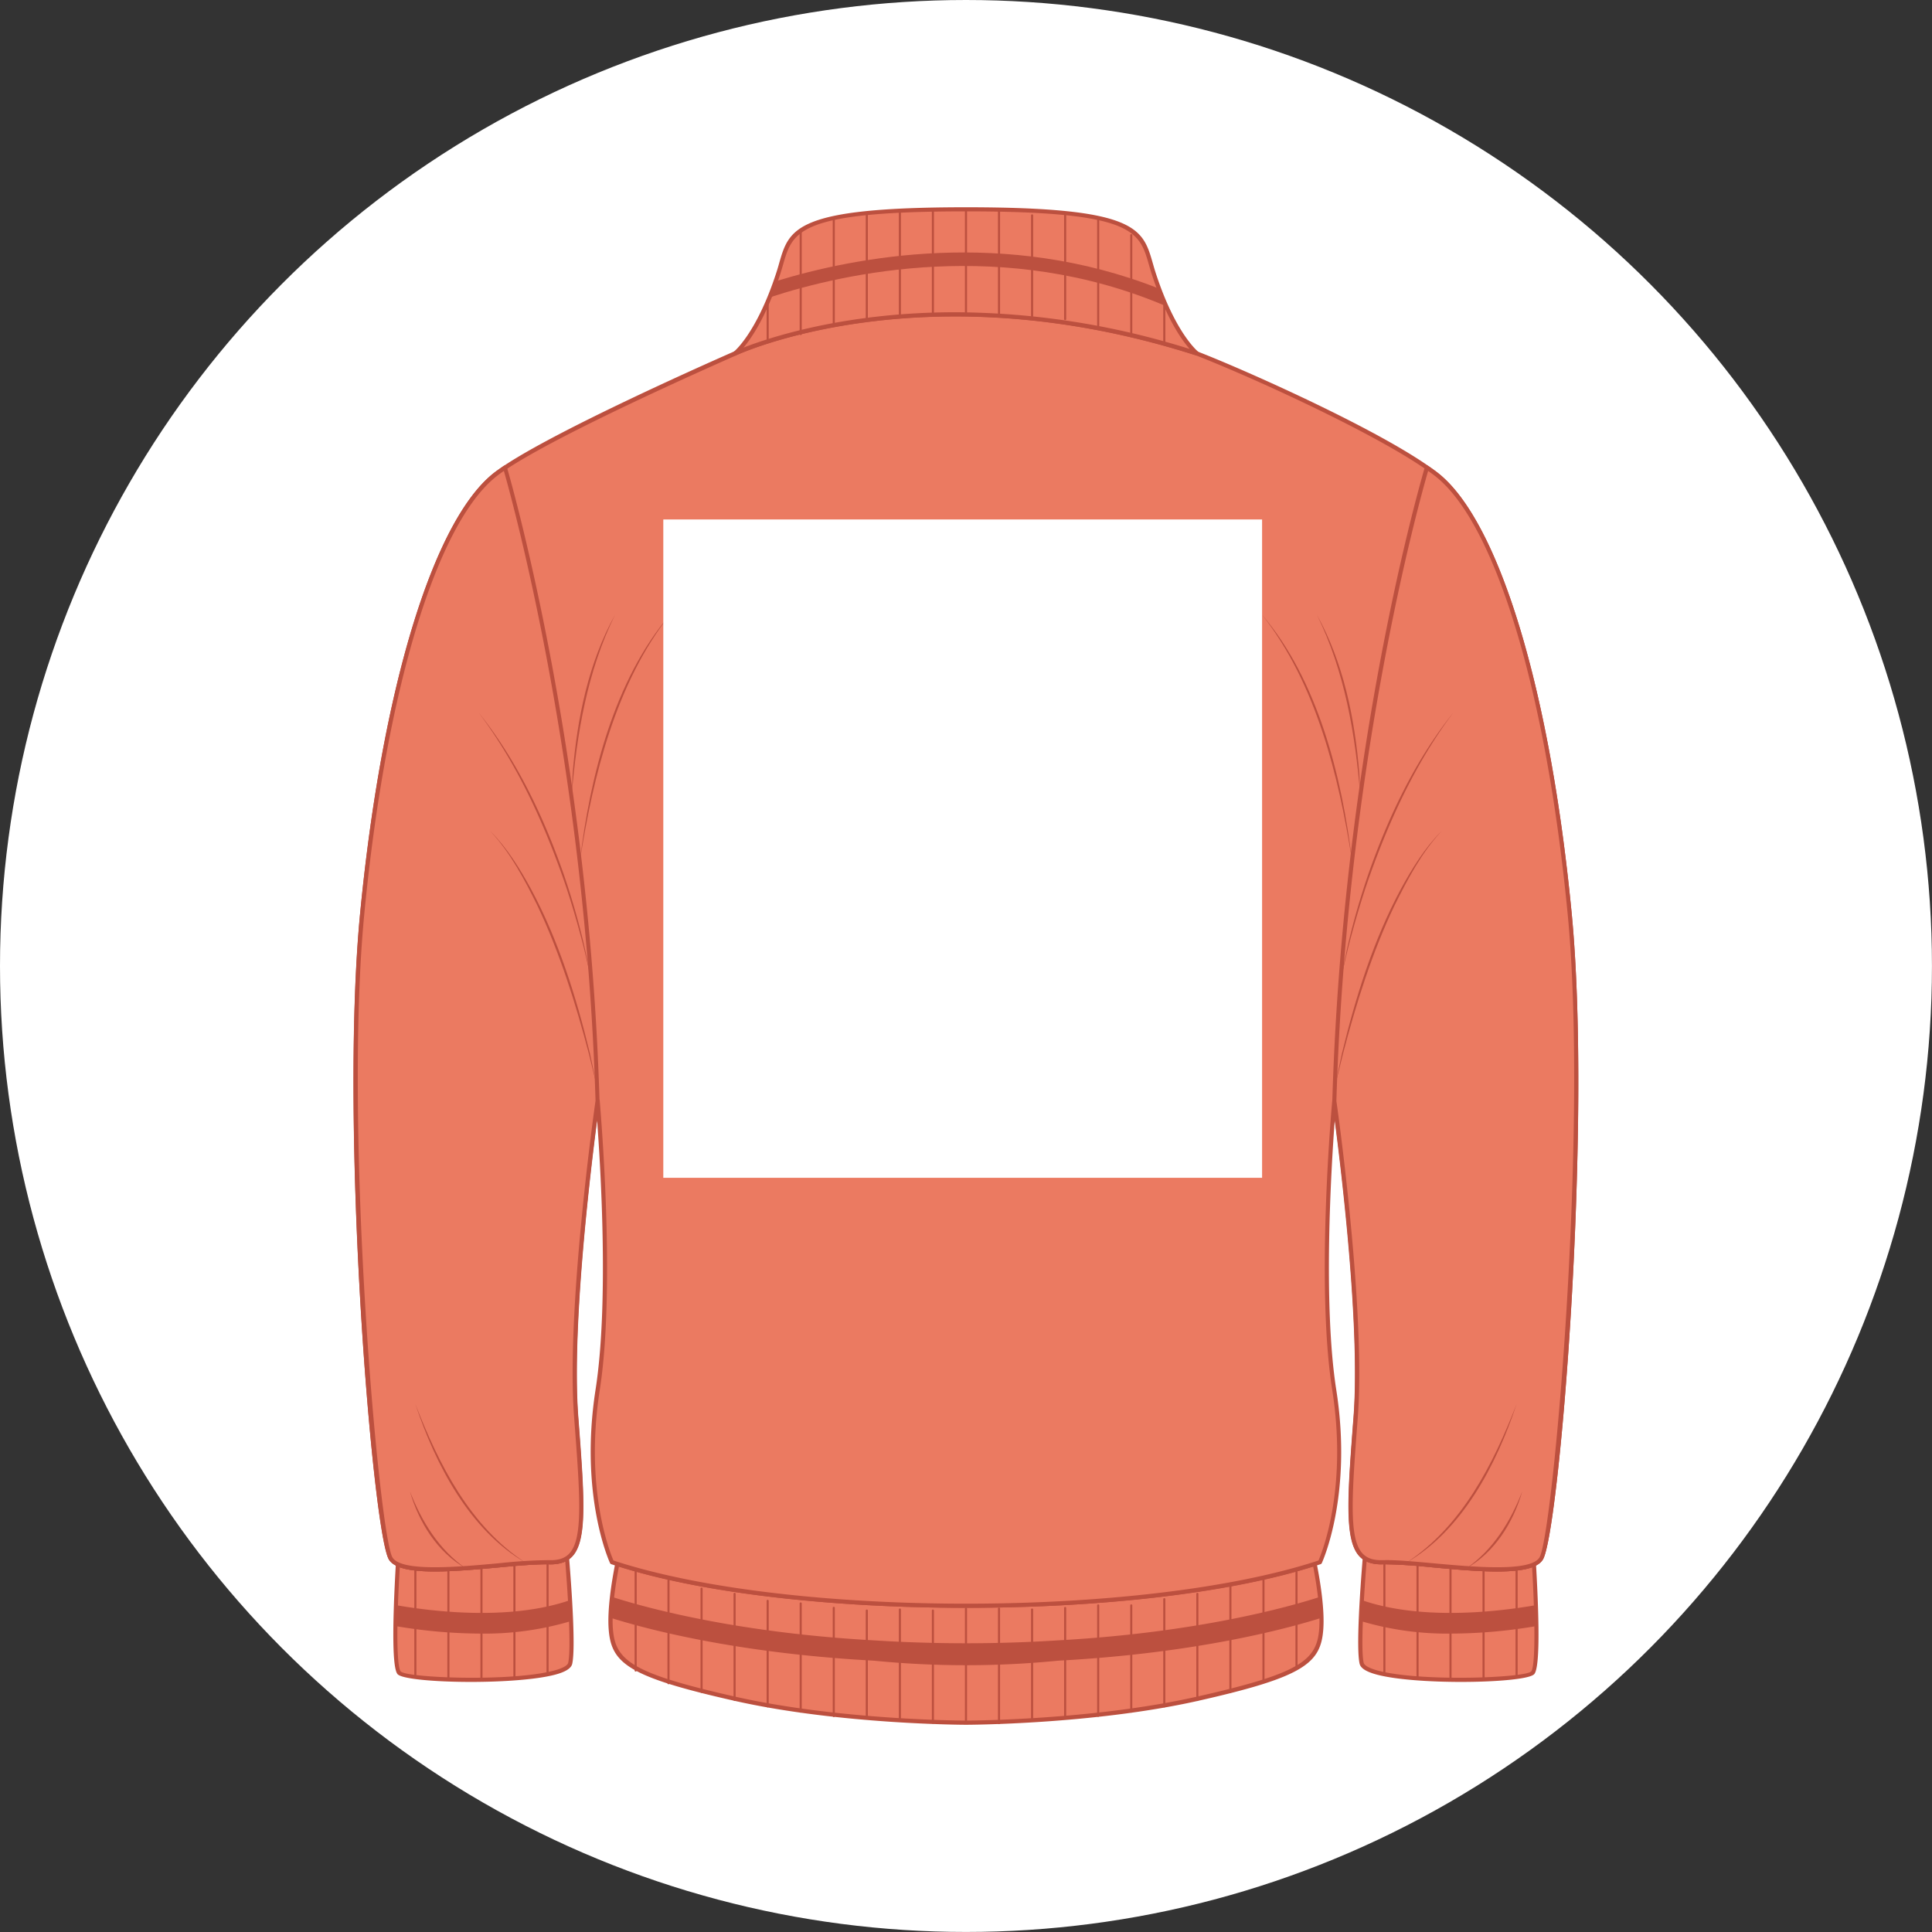 <?xml version="1.0" encoding="UTF-8"?> <svg xmlns="http://www.w3.org/2000/svg" id="Layer_1" data-name="Layer 1" viewBox="0 0 462.07 462.07"><rect x="0" y="0" width="462.07" height="462.07" fill="#333333" stroke="none"/><defs><style>.cls-1{fill:#fff;}.cls-2{fill:#eb7a61;}.cls-3{fill:#bc503f;}</style></defs><circle class="cls-1" cx="231.03" cy="231.03" r="231.03"></circle><path class="cls-2" d="M349.75,392.6c8.17-.26,29.4,3.61,36.11.49.47,8.19,1.18,24.26-.29,26-2,2.27-39.8,2.84-40.94-2.28-.83-3.75.16-17.87.76-25.16A7.23,7.23,0,0,0,349.75,392.6Z" transform="translate(-18.97 -18.97)"></path><path class="cls-3" d="M368.42,421.23c-7.41,0-15.35-.52-19.93-1.69-2.68-.68-4.1-1.56-4.35-2.67-.84-3.77.11-17.47.75-25.31a.49.49,0,0,1,.77-.37,6.92,6.92,0,0,0,4.07.91h0a115.67,115.67,0,0,1,11.89.74c8.79.8,19.73,1.8,24-.2a.49.49,0,0,1,.47,0,.52.52,0,0,1,.24.4c.92,16.09.78,24.94-.41,26.31C384.93,420.53,377,421.23,368.42,421.23Zm-22.6-28.81c-.53,6.65-1.51,20.61-.7,24.24.07.31.55,1.11,3.51,1.89,10.39,2.7,35.19,1.7,36.56.16.73-.84,1.17-7.83.21-24.89-4.85,1.75-14.93.83-23.87,0-4.63-.42-9-.81-11.77-.73h0A8.57,8.57,0,0,1,345.82,392.42Zm3.93.18h0Z" transform="translate(-18.97 -18.97)"></path><path class="cls-3" d="M350.07,419.64a.26.26,0,0,1-.25-.25V393a.25.25,0,0,1,.25-.25.25.25,0,0,1,.25.25v26.38A.25.25,0,0,1,350.07,419.64Z" transform="translate(-18.97 -18.97)"></path><path class="cls-3" d="M358,420.61a.25.25,0,0,1-.25-.25V393a.25.25,0,0,1,.5,0v27.35A.25.25,0,0,1,358,420.61Z" transform="translate(-18.97 -18.97)"></path><path class="cls-3" d="M365.88,420.61a.25.25,0,0,1-.25-.25V393.72a.25.25,0,0,1,.25-.25.25.25,0,0,1,.25.25v26.64A.25.25,0,0,1,365.88,420.61Z" transform="translate(-18.97 -18.97)"></path><path class="cls-3" d="M373.79,420.61a.25.25,0,0,1-.25-.25V394.09a.25.25,0,0,1,.5,0v26.27A.25.25,0,0,1,373.79,420.61Z" transform="translate(-18.97 -18.97)"></path><path class="cls-3" d="M381.69,420.29a.25.25,0,0,1-.25-.25v-26a.25.25,0,0,1,.25-.25.25.25,0,0,1,.25.25v26A.25.25,0,0,1,381.69,420.29Z" transform="translate(-18.97 -18.97)"></path><path class="cls-3" d="M386.31,402.87c.06,1.67.1,3.34.12,5a122.7,122.7,0,0,1-20.3,1.8,72.16,72.16,0,0,1-21.7-3c.06-1.64.15-3.34.25-5C358.83,406.55,376.87,404.51,386.31,402.87Z" transform="translate(-18.97 -18.97)"></path><path class="cls-2" d="M150.25,392.6c-8.17-.26-29.4,3.61-36.11.49-.47,8.19-1.19,24.26.29,26,2,2.27,39.8,2.84,40.94-2.28.83-3.75-.17-17.87-.76-25.16A7.23,7.23,0,0,1,150.25,392.6Z" transform="translate(-18.97 -18.97)"></path><path class="cls-3" d="M131.58,421.23c-8.62,0-16.51-.7-17.53-1.86-1.19-1.37-1.33-10.22-.41-26.31a.52.52,0,0,1,.24-.4.49.49,0,0,1,.47,0c4.3,2,15.24,1,24,.2a115.51,115.51,0,0,1,11.89-.74,6.94,6.94,0,0,0,4.07-.91.49.49,0,0,1,.77.37c.64,7.84,1.58,21.55.75,25.31-.25,1.11-1.67,2-4.35,2.67C146.92,420.71,139,421.23,131.58,421.23Zm-17-27.41c-1,17.07-.52,24.05.21,24.89,1.37,1.54,26.17,2.54,36.56-.16,3-.78,3.44-1.58,3.51-1.89.81-3.63-.17-17.59-.7-24.24a8.7,8.7,0,0,1-3.94.68h0c-2.76-.08-7.13.31-11.77.73C129.53,394.65,119.45,395.57,114.6,393.82Z" transform="translate(-18.97 -18.97)"></path><path class="cls-3" d="M149.93,419.64a.25.25,0,0,1-.25-.25V393a.25.25,0,0,1,.25-.25.25.25,0,0,1,.25.25v26.38A.26.26,0,0,1,149.93,419.64Z" transform="translate(-18.97 -18.97)"></path><path class="cls-3" d="M142,420.61a.25.25,0,0,1-.25-.25V393a.25.25,0,0,1,.5,0v27.35A.25.25,0,0,1,142,420.61Z" transform="translate(-18.97 -18.97)"></path><path class="cls-3" d="M134.12,420.61a.25.25,0,0,1-.25-.25V393.72a.25.25,0,0,1,.25-.25.25.25,0,0,1,.25.25v26.64A.25.25,0,0,1,134.12,420.61Z" transform="translate(-18.97 -18.97)"></path><path class="cls-3" d="M126.21,420.61a.25.25,0,0,1-.25-.25V394.09a.25.25,0,0,1,.5,0v26.27A.25.25,0,0,1,126.21,420.61Z" transform="translate(-18.97 -18.97)"></path><path class="cls-3" d="M118.31,420.29a.25.25,0,0,1-.25-.25v-26a.25.25,0,0,1,.25-.25.25.25,0,0,1,.25.25v26A.25.25,0,0,1,118.31,420.29Z" transform="translate(-18.97 -18.97)"></path><path class="cls-3" d="M113.68,402.87c-.05,1.67-.09,3.34-.12,5a122.94,122.94,0,0,0,20.31,1.8,72.16,72.16,0,0,0,21.7-3c-.06-1.64-.15-3.34-.25-5C141.17,406.55,123.13,404.51,113.68,402.87Z" transform="translate(-18.97 -18.97)"></path><path class="cls-2" d="M333.4,393c-41.65,13.45-125.15,13.45-166.8,0-.9,4.58-1.89,10.93-1.56,15.51.56,8,4.55,11.09,29.85,16.77S250,431,250,431s29.81,0,55.11-5.69,29.28-8.81,29.85-16.77C335.29,403.94,334.3,397.59,333.4,393Z" transform="translate(-18.97 -18.97)"></path><path class="cls-3" d="M250,431.48c-.3,0-30.15-.07-55.22-5.7-25.62-5.76-29.66-9-30.24-17.23-.33-4.63.67-11.06,1.57-15.64a.5.5,0,0,1,.23-.34.54.54,0,0,1,.41,0c41.24,13.32,125.26,13.32,166.5,0a.48.48,0,0,1,.64.38c.9,4.58,1.9,11,1.57,15.64-.58,8.22-4.62,11.47-30.24,17.23C280.15,431.41,250.3,431.48,250,431.48Zm-83-37.83c-.86,4.47-1.76,10.49-1.45,14.83.55,7.64,4.48,10.71,29.47,16.32s54.7,5.68,55,5.68,30.05-.07,55-5.68,28.92-8.68,29.46-16.32c.32-4.34-.58-10.35-1.44-14.83C291.62,406.79,208.38,406.79,167,393.65Z" transform="translate(-18.97 -18.97)"></path><path class="cls-3" d="M329.05,418.4a.25.25,0,0,1-.25-.25V394.61a.25.25,0,0,1,.5,0v23.54A.25.25,0,0,1,329.05,418.4Z" transform="translate(-18.97 -18.97)"></path><path class="cls-3" d="M321.15,421.44a.25.25,0,0,1-.25-.25V396.77a.25.25,0,0,1,.25-.25.25.25,0,0,1,.25.25v24.42A.25.25,0,0,1,321.15,421.44Z" transform="translate(-18.97 -18.97)"></path><path class="cls-3" d="M313.24,423.86a.25.25,0,0,1-.25-.25V398.37a.25.25,0,0,1,.5,0v25.24A.25.25,0,0,1,313.24,423.86Z" transform="translate(-18.97 -18.97)"></path><path class="cls-3" d="M305.34,425.79a.25.25,0,0,1-.25-.25V400.16a.25.25,0,0,1,.25-.25.25.25,0,0,1,.25.25v25.38A.25.25,0,0,1,305.34,425.79Z" transform="translate(-18.97 -18.97)"></path><path class="cls-3" d="M297.43,427.33a.25.25,0,0,1-.25-.25V401.43a.25.25,0,0,1,.5,0v25.65A.25.25,0,0,1,297.43,427.33Z" transform="translate(-18.97 -18.97)"></path><path class="cls-3" d="M289.53,428.58a.25.25,0,0,1-.25-.25v-25.4a.25.25,0,0,1,.25-.25.25.25,0,0,1,.25.25v25.4A.25.25,0,0,1,289.53,428.58Z" transform="translate(-18.97 -18.97)"></path><path class="cls-3" d="M281.62,429.57a.25.25,0,0,1-.25-.25V402.93a.25.25,0,1,1,.5,0v26.39A.25.25,0,0,1,281.62,429.57Z" transform="translate(-18.97 -18.97)"></path><path class="cls-3" d="M218.38,429.63a.25.25,0,0,1-.25-.25V403.51a.25.25,0,0,1,.5,0v25.87A.25.25,0,0,1,218.38,429.63Z" transform="translate(-18.97 -18.97)"></path><path class="cls-3" d="M210.47,428.58a.25.25,0,0,1-.25-.25V402.46a.25.25,0,0,1,.25-.25.25.25,0,0,1,.25.25v25.87A.25.25,0,0,1,210.47,428.58Z" transform="translate(-18.97 -18.97)"></path><path class="cls-3" d="M202.57,427.33a.25.25,0,0,1-.25-.25V401.84a.25.25,0,0,1,.5,0v25.24A.25.25,0,0,1,202.57,427.33Z" transform="translate(-18.97 -18.97)"></path><path class="cls-3" d="M194.66,425.79a.25.25,0,0,1-.25-.25V400.16a.25.25,0,0,1,.25-.25.25.25,0,0,1,.25.25v25.38A.25.25,0,0,1,194.66,425.79Z" transform="translate(-18.97 -18.97)"></path><path class="cls-3" d="M186.76,423.86a.25.25,0,0,1-.25-.25v-24.7a.25.25,0,0,1,.5,0v24.7A.25.25,0,0,1,186.76,423.86Z" transform="translate(-18.97 -18.97)"></path><path class="cls-3" d="M250,431.33a.25.25,0,0,1-.25-.25V403.69a.25.25,0,0,1,.5,0v27.39A.25.25,0,0,1,250,431.33Z" transform="translate(-18.97 -18.97)"></path><path class="cls-3" d="M242.09,431.23a.25.25,0,0,1-.25-.25V404.16a.26.26,0,0,1,.25-.25.25.25,0,0,1,.25.25V431A.25.25,0,0,1,242.09,431.23Z" transform="translate(-18.97 -18.97)"></path><path class="cls-3" d="M234.19,430.66a.25.25,0,0,1-.25-.25V403.92a.25.25,0,0,1,.5,0v26.49A.25.25,0,0,1,234.19,430.66Z" transform="translate(-18.97 -18.97)"></path><path class="cls-3" d="M226.28,429.8a.26.26,0,0,1-.25-.25V404.16a.26.26,0,0,1,.25-.25.25.25,0,0,1,.25.25v25.39A.25.25,0,0,1,226.28,429.8Z" transform="translate(-18.97 -18.97)"></path><path class="cls-3" d="M273.72,429.8a.25.25,0,0,1-.25-.25v-26a.25.25,0,0,1,.25-.25.25.25,0,0,1,.25.25v26A.26.26,0,0,1,273.72,429.8Z" transform="translate(-18.97 -18.97)"></path><path class="cls-3" d="M265.81,430.66a.25.25,0,0,1-.25-.25V403.92a.25.25,0,0,1,.5,0v26.49A.25.25,0,0,1,265.81,430.66Z" transform="translate(-18.97 -18.97)"></path><path class="cls-3" d="M257.9,431.33a.25.25,0,0,1-.25-.25V403.69a.25.25,0,0,1,.25-.25.25.25,0,0,1,.25.25v27.39A.25.25,0,0,1,257.9,431.33Z" transform="translate(-18.97 -18.97)"></path><path class="cls-3" d="M178.85,421.79a.25.25,0,0,1-.25-.25V396.9a.25.25,0,0,1,.25-.25.25.25,0,0,1,.25.25v24.64A.25.25,0,0,1,178.85,421.79Z" transform="translate(-18.97 -18.97)"></path><path class="cls-3" d="M171,418.75a.25.25,0,0,1-.25-.25V394.61a.25.25,0,0,1,.5,0V418.5A.25.25,0,0,1,171,418.75Z" transform="translate(-18.97 -18.97)"></path><path class="cls-3" d="M334.66,400.89c-7.16,2.32-29.13,8.55-62.63,10.4a349.81,349.81,0,0,1-44.06,0c-33.5-1.85-55.47-8.08-62.63-10.4-.19,1.72-.32,3.43-.35,5,8.45,2.67,30.13,8.49,63,10.26a224.49,224.49,0,0,0,44.06,0c32.85-1.77,54.53-7.59,63-10.26C335,404.32,334.85,402.61,334.66,400.89Z" transform="translate(-18.97 -18.97)"></path><path class="cls-2" d="M394.38,237.37c-5.12-52.88-17.34-93.53-31.84-104.91-11.4-8.94-43.87-23.71-57.23-28.93-66.15-21.25-110.62,0-110.62,0s-45.83,20-57.23,28.93c-14.5,11.38-26.73,52-31.84,104.91s3.41,149,6.82,154.38,28.72.56,37.81.85,8.53-8.53,6.54-34.69,5.12-75.62,5.12-75.62,4,43.5,0,69.08,3.41,41.23,3.41,41.23c42.08,13.93,127.28,13.93,169.36,0,0,0,7.39-15.64,3.41-41.23s0-69.08,0-69.08,7.11,49.47,5.12,75.62-2.56,35,6.54,34.69,34.4,4.55,37.81-.85S399.5,290.25,394.38,237.37Z" transform="translate(-18.97 -18.97)"></path><path class="cls-3" d="M250,403.51c-31.91,0-63.83-3.48-84.84-10.44a.47.47,0,0,1-.29-.26c-.08-.16-7.41-16.07-3.46-41.51,3.17-20.35,1.25-52.45.37-64.34-1.68,12.89-6.1,49.77-4.49,70.92,1.45,19,2.24,29.49-1.45,33.36-1.29,1.35-3.07,1.94-5.6,1.86a116.23,116.23,0,0,0-11.77.73c-11.21,1-23.92,2.19-26.45-1.82-3.86-6.1-11.91-102.95-6.9-154.69,5.18-53.48,17.45-93.81,32-105.25,11.32-8.88,56.88-28.8,57.34-29s45.39-21.08,111,0c12,4.66,45.42,19.62,57.39,29,14.58,11.44,26.85,51.77,32,105.25,5,51.74-3,148.59-6.9,154.69-2.53,4-15.24,2.85-26.45,1.82a116.23,116.23,0,0,0-11.77-.73c-2.52.07-4.31-.51-5.6-1.86-3.7-3.87-2.9-14.35-1.45-33.36,1.61-21.15-2.81-58-4.49-70.92-.88,11.89-2.8,44,.36,64.34,4,25.44-3.38,41.35-3.45,41.51a.47.47,0,0,1-.29.26C313.82,400,281.91,403.51,250,403.51Zm-84.31-11.32c41.87,13.77,126.75,13.77,168.62,0,.81-1.86,7-17.12,3.29-40.74-4-25.35-.05-68.77,0-69.21a.5.5,0,0,1,1,0c.07.49,7.09,49.82,5.12,75.73-1.43,18.73-2.21,29.05,1.18,32.6,1.08,1.13,2.6,1.63,4.84,1.55a115.35,115.35,0,0,1,11.89.74c9.84.9,23.31,2.13,25.52-1.36,3.18-5,11.83-101.54,6.74-154.06-5.15-53.22-17.27-93.29-31.65-104.56-11.11-8.72-42.6-23.2-57.1-28.86-65.15-20.93-109.78-.23-110.23,0S149,124.06,137.77,132.86c-14.38,11.27-26.5,51.34-31.65,104.56-5.09,52.52,3.56,149,6.74,154.06,2.21,3.49,15.68,2.26,25.52,1.36a118.27,118.27,0,0,1,11.89-.74c2.22.08,3.76-.42,4.84-1.55,3.39-3.55,2.61-13.87,1.18-32.6-2-25.91,5.05-75.24,5.12-75.73a.49.49,0,0,1,.51-.43.51.51,0,0,1,.49.45c0,.44,3.94,43.86,0,69.21C158.73,375.07,164.88,390.33,165.69,392.19Z" transform="translate(-18.97 -18.97)"></path><path class="cls-2" d="M294.91,84.41C291.76,74.75,294.21,69,250,69s-41.76,5.73-44.91,15.39c-4.89,15-10.4,19.12-10.4,19.12s44.47-21.25,110.62,0C305.31,103.53,299.8,99.4,294.91,84.41Z" transform="translate(-18.97 -18.97)"></path><path class="cls-3" d="M305.31,104l-.15,0c-65.18-20.94-109.81-.24-110.26,0a.5.5,0,0,1-.51-.85c.05,0,5.45-4.27,10.22-18.87.27-.82.5-1.6.71-2.36,2.4-8.34,3.85-13.38,44.68-13.38s42.28,5,44.68,13.38c.22.76.44,1.54.71,2.36,4.76,14.6,10.17,18.83,10.22,18.87a.49.49,0,0,1,.14.63A.5.5,0,0,1,305.31,104ZM247.43,93.65a188.67,188.67,0,0,1,56.06,8.78c-2-2.28-5.67-7.5-9.05-17.86-.27-.83-.5-1.63-.72-2.39-2.27-7.9-3.64-12.66-43.72-12.66s-41.45,4.76-43.72,12.66c-.22.76-.45,1.56-.72,2.39-3.23,9.91-6.72,15.11-8.77,17.54C202.94,99.71,221.06,93.65,247.43,93.65Z" transform="translate(-18.97 -18.97)"></path><path class="cls-3" d="M297.43,101.42a.25.25,0,0,1-.25-.25V91.59a.25.25,0,1,1,.5,0v9.58A.25.25,0,0,1,297.43,101.42Z" transform="translate(-18.97 -18.97)"></path><path class="cls-3" d="M289.53,99.11a.25.25,0,0,1-.25-.25V75.21a.25.25,0,0,1,.25-.25.26.26,0,0,1,.25.25V98.86A.25.25,0,0,1,289.53,99.11Z" transform="translate(-18.97 -18.97)"></path><path class="cls-3" d="M281.62,97.19a.25.25,0,0,1-.25-.25V71.07a.25.25,0,0,1,.5,0V96.94A.25.25,0,0,1,281.62,97.19Z" transform="translate(-18.97 -18.97)"></path><path class="cls-3" d="M273.72,95.53a.25.25,0,0,1-.25-.25V70.48a.25.25,0,0,1,.25-.25.25.25,0,0,1,.25.25v24.8A.25.25,0,0,1,273.72,95.53Z" transform="translate(-18.97 -18.97)"></path><path class="cls-3" d="M265.81,94.81a.25.25,0,0,1-.25-.25V70.48a.25.25,0,0,1,.5,0V94.56A.25.25,0,0,1,265.81,94.81Z" transform="translate(-18.97 -18.97)"></path><path class="cls-3" d="M257.9,94.7a.25.25,0,0,1-.25-.25V69.35a.25.25,0,0,1,.25-.25.25.25,0,0,1,.25.25v25.1A.25.25,0,0,1,257.9,94.7Z" transform="translate(-18.97 -18.97)"></path><path class="cls-3" d="M250,94.34a.25.25,0,0,1-.25-.25V69a.25.25,0,1,1,.5,0V94.09A.25.25,0,0,1,250,94.34Z" transform="translate(-18.97 -18.97)"></path><path class="cls-3" d="M242.09,94.42a.26.26,0,0,1-.25-.25V69.09a.25.25,0,0,1,.25-.25.25.25,0,0,1,.25.25V94.17A.25.25,0,0,1,242.09,94.42Z" transform="translate(-18.97 -18.97)"></path><path class="cls-3" d="M234.19,94.81a.25.25,0,0,1-.25-.25V69.35a.25.25,0,1,1,.5,0V94.56A.25.25,0,0,1,234.19,94.81Z" transform="translate(-18.97 -18.97)"></path><path class="cls-3" d="M226.28,95.53a.25.25,0,0,1-.25-.25V70.48a.25.25,0,0,1,.25-.25.25.25,0,0,1,.25.25v24.8A.25.25,0,0,1,226.28,95.53Z" transform="translate(-18.97 -18.97)"></path><path class="cls-3" d="M218.38,96.63a.25.25,0,0,1-.25-.25V71.07a.25.25,0,0,1,.5,0V96.38A.25.25,0,0,1,218.38,96.63Z" transform="translate(-18.97 -18.97)"></path><path class="cls-3" d="M210.47,99.11a.25.25,0,0,1-.25-.25V74.35a.25.25,0,0,1,.25-.25.25.25,0,0,1,.25.25V98.86A.25.25,0,0,1,210.47,99.11Z" transform="translate(-18.97 -18.97)"></path><path class="cls-3" d="M202.57,100.83a.25.25,0,0,1-.25-.25v-9a.25.25,0,1,1,.5,0v9A.25.25,0,0,1,202.57,100.83Z" transform="translate(-18.97 -18.97)"></path><path class="cls-3" d="M296.17,88c-36.84-14.59-72.85-7.56-91.7-1.75-.49,1.38-1,2.67-1.46,3.86,18-5.9,56.25-14.43,94.88,2.1C297.32,90.91,296.74,89.5,296.17,88Z" transform="translate(-18.97 -18.97)"></path><path class="cls-2" d="M105.62,237.37c-5.12,52.88,3.41,149,6.82,154.38s28.72.56,37.81.85,8.53-8.53,6.54-34.69,5.12-75.62,5.12-75.62c-2.55-85.4-21.94-150.78-22.14-151.48-.87.58-1.65,1.14-2.31,1.65C123,143.84,110.73,184.49,105.62,237.37Z" transform="translate(-18.97 -18.97)"></path><path class="cls-3" d="M123,394.82c-5.38,0-9.64-.67-11-2.81-3.86-6.1-11.91-102.95-6.9-154.69l.5.05-.5-.05c5.18-53.48,17.45-93.81,32-105.25.64-.5,1.4-1,2.34-1.67a.5.5,0,0,1,.44-.06.51.51,0,0,1,.31.33c.2.66,19.64,66.77,22.17,151.61-.08.58-7.08,49.79-5.12,75.6,1.45,19,2.24,29.49-1.45,33.36-1.29,1.35-3.06,1.95-5.6,1.86-2.75-.08-7.14.31-11.77.73C133.25,394.31,127.7,394.82,123,394.82Zm16.47-263.21c-.67.46-1.23.87-1.71,1.25-14.38,11.27-26.5,51.34-31.65,104.56-5.09,52.52,3.56,149,6.74,154.06,2.21,3.49,15.68,2.26,25.52,1.36a118.27,118.27,0,0,1,11.89-.74c2.23.08,3.76-.42,4.84-1.55,3.39-3.55,2.61-13.87,1.18-32.6-2-25.91,5.05-75.24,5.12-75.73C159,202.12,141.51,138.71,139.48,131.61Z" transform="translate(-18.97 -18.97)"></path><path class="cls-2" d="M394.38,237.37c5.12,52.88-3.41,149-6.82,154.38s-28.72.56-37.81.85-8.53-8.53-6.54-34.69-5.12-75.62-5.12-75.62c2.55-85.4,21.94-150.78,22.14-151.48.87.58,1.65,1.14,2.31,1.65C377,143.84,389.26,184.49,394.38,237.37Z" transform="translate(-18.97 -18.97)"></path><path class="cls-3" d="M377,394.82c-4.69,0-10.24-.51-15.46-1a116.07,116.07,0,0,0-11.77-.73c-2.52.09-4.31-.51-5.6-1.86-3.69-3.87-2.9-14.34-1.45-33.36,2-25.81-5-75-5.11-75.52,2.51-84.76,21.35-149,22.15-151.69a.53.53,0,0,1,.31-.33.51.51,0,0,1,.45.06c.92.61,1.71,1.18,2.34,1.67,14.58,11.44,26.85,51.77,32,105.25,5,51.74-3,148.59-6.9,154.69C386.63,394.15,382.37,394.82,377,394.82Zm-26.42-2.73c2.81,0,6.82.36,11.05.75,9.84.9,23.31,2.13,25.52-1.36,3.18-5,11.83-101.54,6.74-154.06-5.15-53.22-17.27-93.29-31.65-104.56-.48-.38-1.05-.8-1.71-1.25C358.37,139,341,201.3,338.59,282.3c.07.41,7.09,49.74,5.12,75.65-1.43,18.73-2.21,29.05,1.18,32.6,1.08,1.13,2.62,1.63,4.84,1.55Z" transform="translate(-18.97 -18.97)"></path><path class="cls-3" d="M118.31,354.78c5.58,14.39,13.15,29.39,26.47,38-13.56-7.84-21.67-23.6-26.47-38Z" transform="translate(-18.97 -18.97)"></path><path class="cls-3" d="M117,375.63c2.78,7.17,7,14.05,13.42,18.46-6.84-3.84-11.3-11.06-13.42-18.46Z" transform="translate(-18.97 -18.97)"></path><path class="cls-3" d="M136.37,217.87c3.94,4,6.9,8.8,9.58,13.69,6.58,12.23,10.86,25.86,14.11,39.34l1.74,8.19-2-8.13c-3.14-12-7-24.28-12.34-35.48-3.07-6.22-6.37-12.49-11.11-17.61Z" transform="translate(-18.97 -18.97)"></path><path class="cls-3" d="M133.23,189.12c9.22,11.43,15.65,24.94,20.49,38.73a173.76,173.76,0,0,1,4.89,16.91c.66,2.86,1.19,5.75,1.78,8.62-.67-2.85-1.28-5.72-2-8.56-1.43-5.49-3.18-11.49-5.09-16.81-4.92-13.75-11.22-27.22-20.06-38.89Z" transform="translate(-18.97 -18.97)"></path><path class="cls-3" d="M157.66,224.86c2.42-20.09,8.16-43.23,21.55-58.88-12.94,16.32-18.38,38.63-21.55,58.88Z" transform="translate(-18.97 -18.97)"></path><path class="cls-3" d="M166.07,166c-6.64,13.47-9.19,28.57-10.39,43.43.09-1.87.14-3.75.26-5.62,1.07-13,3.74-26.29,10.13-37.81Z" transform="translate(-18.97 -18.97)"></path><path class="cls-3" d="M381.69,354.78c-4.8,14.41-12.91,30.17-26.47,38,13.32-8.62,20.89-23.62,26.47-38Z" transform="translate(-18.97 -18.97)"></path><path class="cls-3" d="M383.05,375.63c-2.12,7.4-6.58,14.62-13.42,18.46,6.43-4.41,10.64-11.29,13.42-18.46Z" transform="translate(-18.97 -18.97)"></path><path class="cls-3" d="M363.63,217.87c-4.74,5.12-8,11.39-11.11,17.61-5.36,11.2-9.2,23.47-12.34,35.48l-2,8.13,1.74-8.19c3.26-13.48,7.53-27.1,14.11-39.34,2.68-4.89,5.64-9.72,9.58-13.69Z" transform="translate(-18.97 -18.97)"></path><path class="cls-3" d="M366.77,189.12c-8.84,11.67-15.14,25.14-20.06,38.89-1.91,5.32-3.67,11.33-5.09,16.81-.73,2.84-1.34,5.71-2,8.56.59-2.87,1.12-5.76,1.78-8.62a171,171,0,0,1,4.89-16.91c4.84-13.79,11.27-27.3,20.49-38.73Z" transform="translate(-18.97 -18.97)"></path><path class="cls-3" d="M342.34,224.86c-3.17-20.25-8.61-42.56-21.55-58.88,13.39,15.65,19.13,38.79,21.55,58.88Z" transform="translate(-18.97 -18.97)"></path><path class="cls-3" d="M333.92,166c6.4,11.52,9.07,24.79,10.14,37.81.11,1.87.17,3.75.26,5.62-1.2-14.86-3.75-30-10.4-43.43Z" transform="translate(-18.97 -18.97)"></path><rect class="cls-1" x="158.64" y="124.24" width="143.21" height="157.45"></rect></svg> 